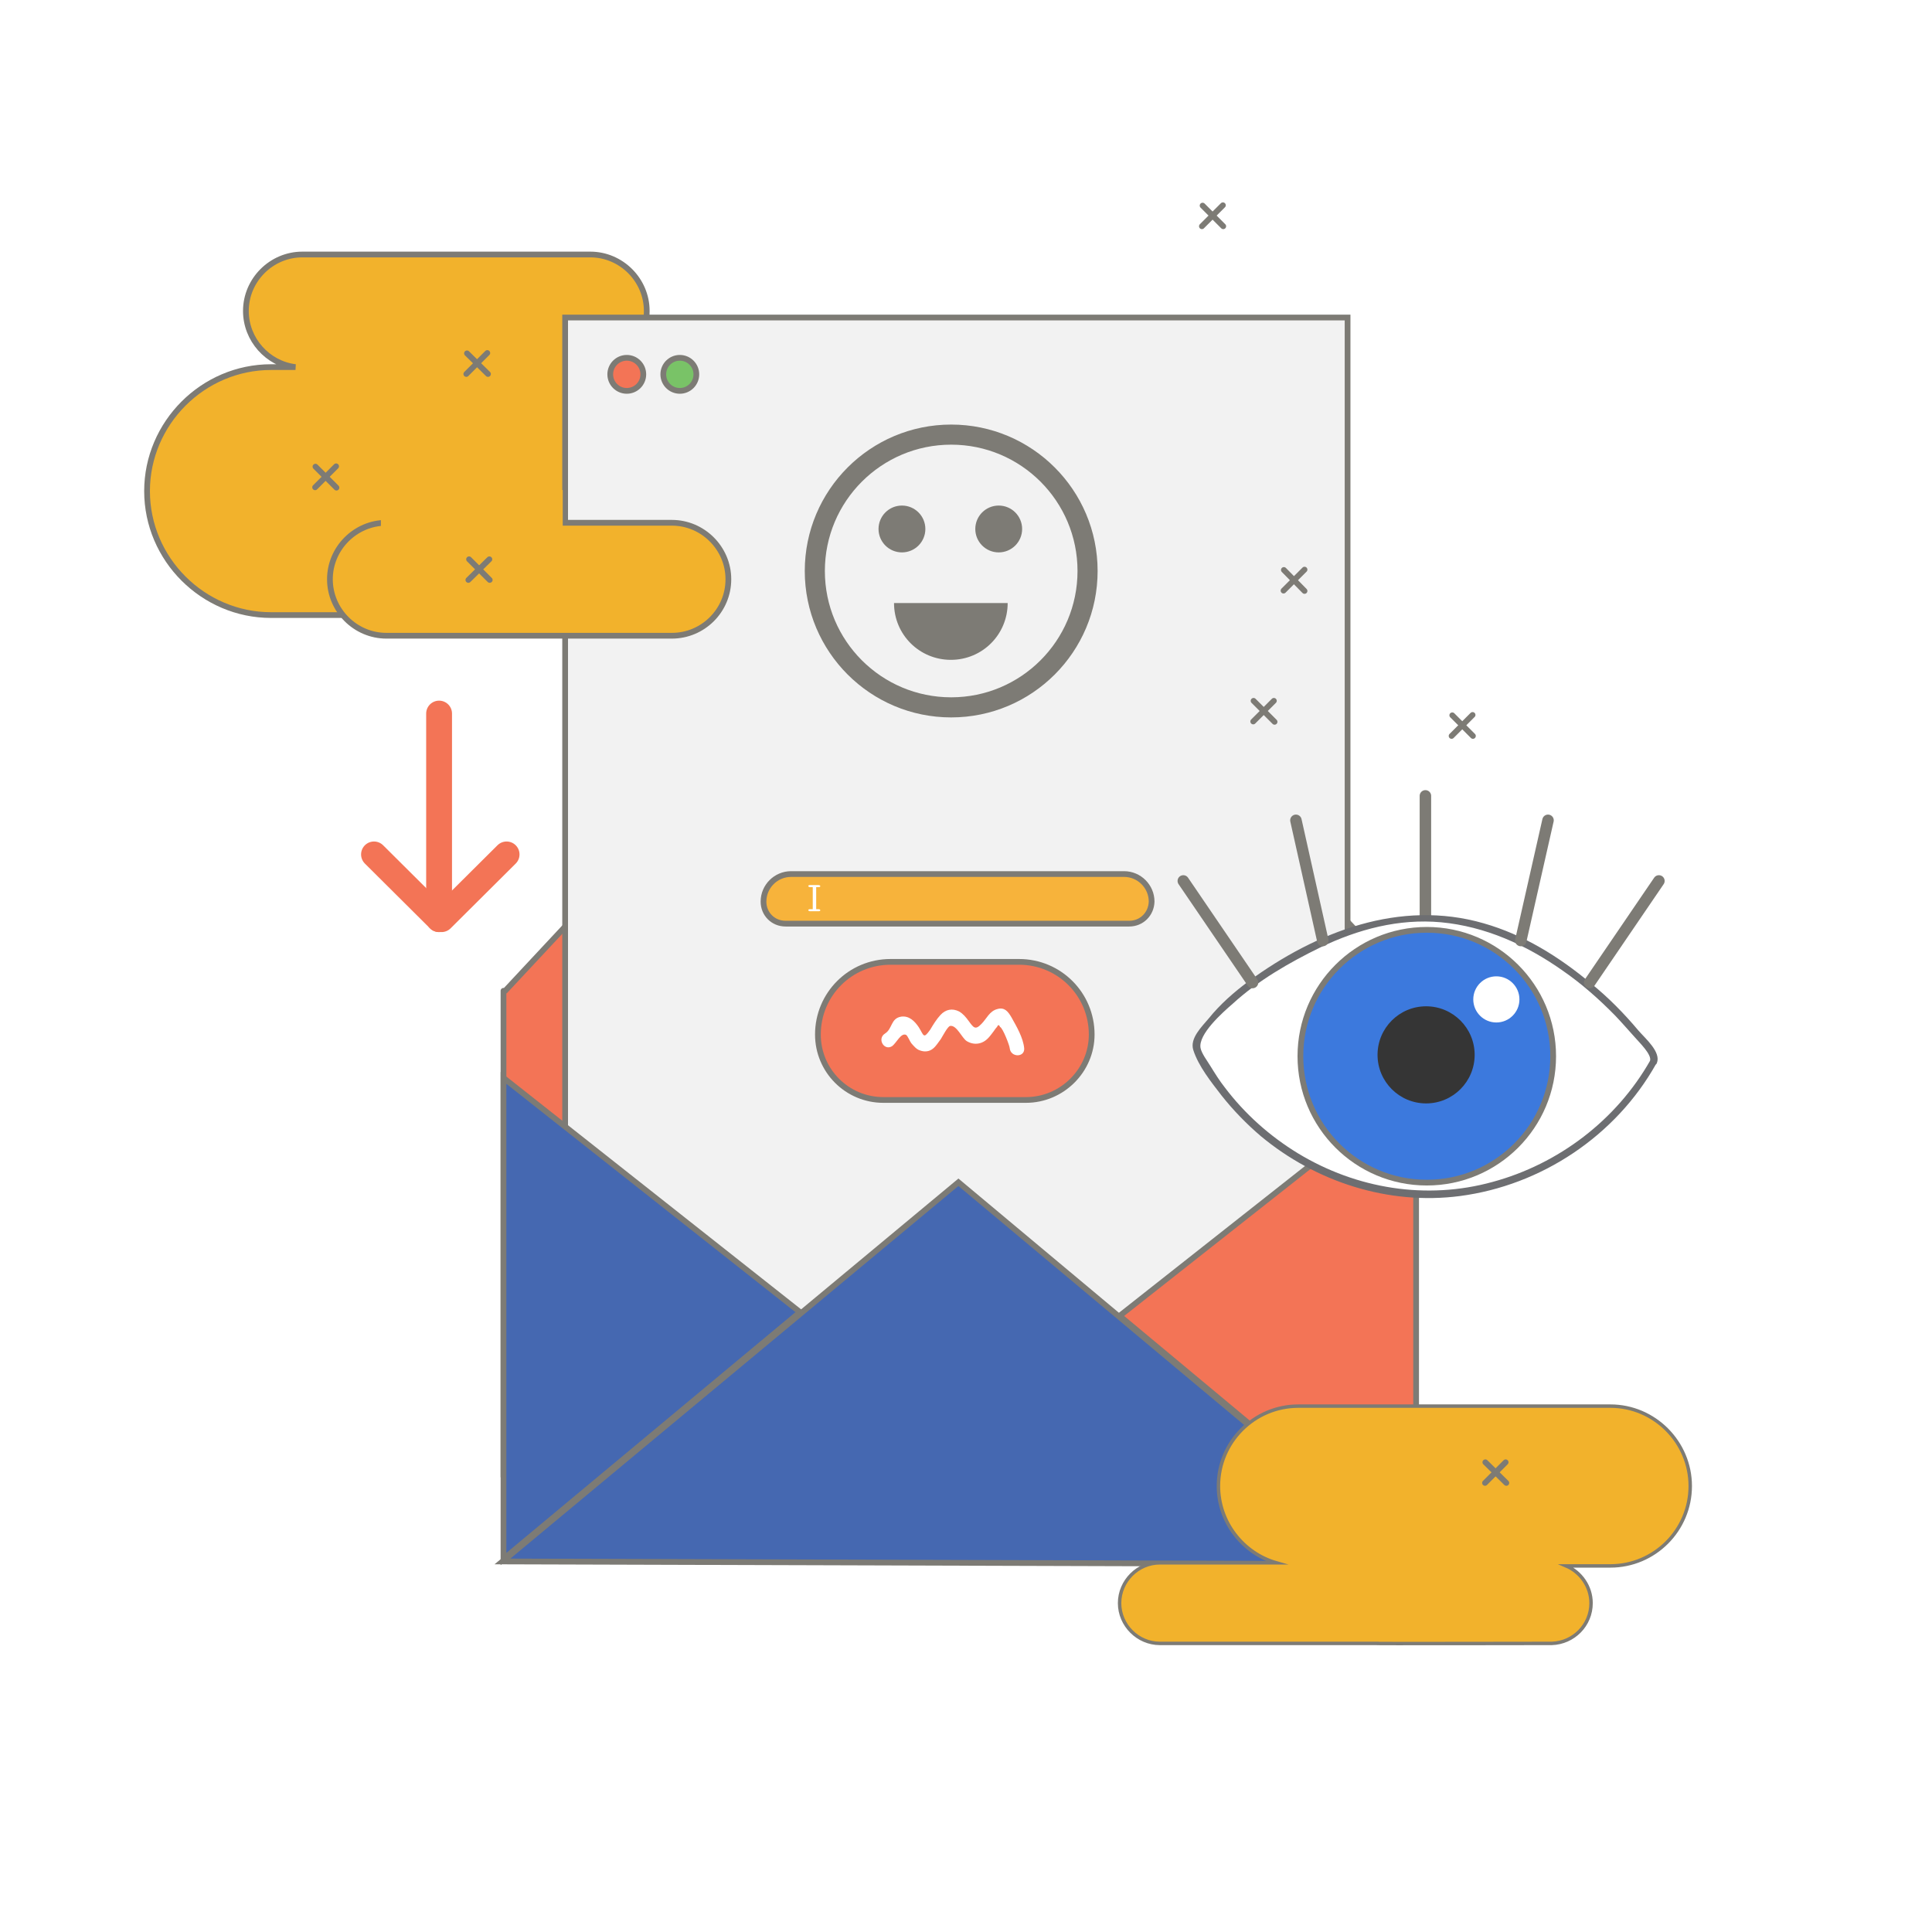 <?xml version="1.0" encoding="utf-8"?>
<!-- Generator: Adobe Illustrator 19.2.1, SVG Export Plug-In . SVG Version: 6.00 Build 0)  -->
<svg version="1.1" id="Layer_1" xmlns="http://www.w3.org/2000/svg" xmlns:xlink="http://www.w3.org/1999/xlink" x="0px" y="0px"
	 viewBox="0 0 561 561" style="enable-background:new 0 0 561 561;" xml:space="preserve">
<style type="text/css">
	.st0{fill:#FFFFFF;}
	.st1{fill:#DEDDDD;stroke:#3A3A3A;stroke-width:0.834;stroke-miterlimit:10;}
	.st2{fill:#F2B22C;stroke:#7D7B75;stroke-width:1.667;stroke-miterlimit:10;}
	.st3{fill:#F37456;stroke:#7D7B75;stroke-width:1.667;stroke-linecap:round;stroke-linejoin:round;stroke-miterlimit:10;}
	.st4{fill:none;stroke:#7D7B75;stroke-width:1.667;stroke-linecap:round;stroke-miterlimit:10;}
	.st5{fill:#F2F2F2;stroke:#7D7B75;stroke-width:1.667;stroke-miterlimit:10;}
	.st6{fill:#4568B1;stroke:#7D7B75;stroke-width:1.667;stroke-miterlimit:10;}
	.st7{fill:#F7B33B;stroke:#7D7B75;stroke-width:1.667;stroke-miterlimit:10;}
	.st8{fill:none;stroke:#7D7B75;stroke-width:5.836;stroke-miterlimit:10;}
	.st9{fill:#7D7B75;}
	.st10{fill:#79C367;stroke:#7D7B75;stroke-width:1.667;stroke-linecap:round;stroke-linejoin:round;stroke-miterlimit:10;}
	.st11{fill:#F2B22C;}
	.st12{fill:none;stroke:#7D7B75;stroke-width:3.335;stroke-linecap:round;stroke-miterlimit:10;}
	.st13{fill:#6D6E71;}
	.st14{fill:#3C79DD;stroke:#7D7B75;stroke-width:1.667;stroke-miterlimit:10;}
	.st15{fill:#353535;}
	.st16{fill:#F2B22C;stroke:#7D7B75;stroke-miterlimit:10;}
	.st17{fill:none;stroke:#F37456;stroke-width:7.503;stroke-linecap:round;stroke-linejoin:round;stroke-miterlimit:10;}
</style>
<rect class="st0" width="561" height="561"/>
<rect x="494.3" y="410.7" class="st1" width="0" height="1.7"/>
<path class="st2" d="M181.7,106.6h-8.3c8.1-1,14.4-7.9,14.4-16.3l0,0c0-9-7.4-16.4-16.4-16.4H87.8c-9,0-16.4,7.4-16.4,16.4l0,0
	c0,8.3,6.3,15.3,14.4,16.3h-7.1c-19.8,0-36,16.3-36,36l0,0c0,19.8,16.3,36,36,36h103c19.8,0,36-16.3,36-36l0,0
	C217.7,122.8,201.5,106.6,181.7,106.6z"/>
<polygon class="st3" points="410.2,287.7 277.7,147.3 146.7,287.7 146.2,287.7 146.2,428.8 410.9,428.8 410.9,287.7 "/>
<g>
	<line class="st4" x1="349.2" y1="59.7" x2="355.2" y2="65.7"/>
	<line class="st4" x1="355.1" y1="59.6" x2="349" y2="65.7"/>
</g>
<rect x="164.1" y="92.2" class="st5" width="227.2" height="334.3"/>
<path class="st3" d="M297.9,319.4h-41.4c-10.5,0-19-8.5-19-19l0,0c0-11.7,9.4-21.1,21.1-21.1h37.3c11.7,0,21.1,9.4,21.1,21.1l0,0
	C317,310.8,308.4,319.4,297.9,319.4z"/>
<polygon class="st6" points="410.9,454.2 145.9,453.4 278.3,343.3 "/>
<polygon class="st3" points="411.2,453.8 325.1,382.1 411.2,314.2 "/>
<polygon class="st6" points="146.2,452.7 232.3,381 146.2,313 "/>
<path class="st7" d="M327.9,268.2h-99.8c-3.6,0-6.4-2.8-6.4-6.4l0,0c0-4.4,3.6-8,8-8h96.7c4.4,0,8,3.6,8,8l0,0
	C334.3,265.4,331.5,268.2,327.9,268.2z"/>
<g>
	<path class="st0" d="M238.2,264.3c0,0.2-0.2,0.3-0.5,0.3h-2.5c-0.3,0-0.5-0.2-0.5-0.3c0-0.2,0.2-0.3,0.5-0.3h0.8v-6.4h-0.8
		c-0.3,0-0.5-0.2-0.5-0.3c0-0.2,0.2-0.3,0.5-0.3h2.5c0.3,0,0.5,0.2,0.5,0.3c0,0.2-0.2,0.3-0.5,0.3H237v6.4h0.8
		C238,264,238.2,264.2,238.2,264.3z"/>
</g>
<circle class="st8" cx="276.2" cy="165.8" r="39.6"/>
<circle class="st9" cx="261.9" cy="153.6" r="6.8"/>
<circle class="st9" cx="290" cy="153.6" r="6.8"/>
<path class="st9" d="M292.6,175.1c0,9.1-7.3,16.5-16.5,16.5c-9.1,0-16.5-7.3-16.5-16.5H292.6z"/>
<circle class="st3" cx="182" cy="108.7" r="4.8"/>
<circle class="st10" cx="197.4" cy="108.7" r="4.8"/>
<path class="st2" d="M195.1,184.6h-82.9c-9,0-16.4-7.4-16.4-16.4l0,0c0-9,7.4-16.4,16.4-16.4h82.9c9,0,16.4,7.4,16.4,16.4l0,0
	C211.5,177.3,204.1,184.6,195.1,184.6z"/>
<rect x="110.6" y="142.3" class="st11" width="52.8" height="23.3"/>
<line class="st12" x1="413.9" y1="266.7" x2="413.9" y2="231.1"/>
<g>
	<path class="st0" d="M480.1,308.4c-13.3,23.9-40.5,39.4-67.9,38.4c-27.3-0.9-53.4-18.3-65-43l0.2-0.8c7.3-12.8,19.8-20.6,32.8-27.3
		c7.9-4.1,16.3-7.3,25.2-8.6c14.4-1.9,29.3,1.9,41.9,9.3c12.5,7.4,25.2,18.8,33.3,31L480.1,308.4z"/>
	<g>
		<path class="st13" d="M479.2,307.9c-9.8,17.3-26.6,30.1-45.8,35.3c-19.2,5.3-39.5,2-56.5-8.3c-8.2-5-15.5-11.5-21.3-19.2
			c-1.5-1.9-2.8-4-4.1-6.1c-0.9-1.5-2.6-3.7-2.9-5.3c-0.7-4,6.4-10.3,9.3-12.8c7.4-6.8,16.5-12,25.5-16.4c11-5.3,22.8-8.4,35-7.3
			c12.9,1.2,24.8,6.6,35.3,14c5.5,3.8,10.6,8.3,15.3,13.1c2,2.1,3.9,4.3,5.8,6.4c1.1,1.3,5,5,4.3,6.8c-0.5,1.3,1.5,1.8,2,0.6
			c1.3-3.2-3.3-7.1-5.3-9.4c-4.2-5-8.8-9.7-13.9-13.8c-9.2-7.7-19.5-14.1-31.1-17.4c-24.3-7-48.5,2.4-68.2,16.8
			c-4.3,3.2-8.3,6.7-11.6,10.8c-2,2.4-5.6,5.8-4.5,9.2c1.5,4.7,5.2,9.3,8.2,13.2c3.4,4.3,7.3,8.3,11.4,11.8
			c16,13.3,37,20.1,57.8,17.4c23.7-3.1,45.3-17.5,57-38.4C481.6,307.8,479.9,306.8,479.2,307.9z"/>
	</g>
</g>
<circle class="st14" cx="414.3" cy="306.7" r="36.7"/>
<circle class="st15" cx="414.1" cy="306.3" r="14.1"/>
<circle class="st0" cx="434.5" cy="290.2" r="6.7"/>
<line class="st12" x1="441.6" y1="273.1" x2="449.5" y2="238.2"/>
<line class="st12" x1="384.1" y1="273.1" x2="376.3" y2="238.2"/>
<line class="st12" x1="461.6" y1="285.3" x2="481.7" y2="255.8"/>
<line class="st12" x1="363.7" y1="285.3" x2="343.6" y2="255.8"/>
<g>
	<g>
		<path class="st0" d="M259,303.8c1.3-0.9,2.6-4,4.1-3.3c0.5,0.3,1.1,1.9,1.5,2.4c0.7,0.8,1.5,1.8,2.5,2.1c1.3,0.5,2.7,0.4,3.8-0.5
			c0.9-0.7,1.6-1.9,2.3-2.8c0.5-0.8,2-3.7,2.7-3.8c1.9-0.3,3.4,3.5,4.8,4.4c1.3,0.8,2.8,1,4.2,0.5c1.7-0.6,2.6-2,3.6-3.3
			c0.3-0.4,0.6-0.9,1-1.3c0.3-0.7,0.6-0.7,0.9,0c0.8,0.3,2.8,5.5,2.8,6.2c0.3,2.7,4.4,2.7,4.2,0c-0.3-3.1-2.2-6.3-3.7-9
			c-1-1.7-2-3-4.1-2.4c-2.3,0.6-3.1,2.8-4.6,4.3c-1.8,1.9-2.3,1.1-3.7-0.8c-0.8-1.1-1.6-2.1-2.8-2.8c-2-1-3.9-0.6-5.4,1
			c-1.2,1.3-2.1,2.8-3,4.3c-2,2.8-1.8,1.7-3.3-0.7c-1.2-1.8-2.8-3.4-5.1-3.1c-3.1,0.5-2.5,3.5-4.7,4.9
			C254.6,301.6,256.7,305.2,259,303.8L259,303.8z"/>
	</g>
</g>
<path class="st16" d="M450.6,477.2c6.3-0.2,11.4-5.3,11.4-11.7c0-4.8-3-9-7.2-10.8h12.8c12.8,0,23.2-10.4,23.2-23.2
	c0-12.7-10.4-23.2-23.2-23.2h-90.6c-12.8,0-23.2,10.4-23.2,23.2c0,10.5,7.1,19.5,16.8,22.3h-33.8c-6.4,0-11.7,5.3-11.7,11.7
	s5.3,11.7,11.7,11.7h63.5C394.1,477.3,450.6,477.2,450.6,477.2z"/>
<g>
	<line class="st17" x1="127.5" y1="207.2" x2="127.5" y2="266.9"/>
	<line class="st17" x1="127.5" y1="266.9" x2="108.6" y2="248.1"/>
	<line class="st17" x1="128.2" y1="266.9" x2="147.1" y2="248.1"/>
</g>
<g>
	<line class="st4" x1="136.2" y1="162.4" x2="142.2" y2="168.4"/>
	<line class="st4" x1="142.1" y1="162.4" x2="136" y2="168.4"/>
</g>
<g>
	<line class="st4" x1="91.6" y1="135.5" x2="97.7" y2="141.6"/>
	<line class="st4" x1="97.6" y1="135.4" x2="91.5" y2="141.5"/>
</g>
<g>
	<line class="st4" x1="135.6" y1="102.6" x2="141.7" y2="108.6"/>
	<line class="st4" x1="141.5" y1="102.5" x2="135.4" y2="108.6"/>
</g>
<g>
	<line class="st4" x1="431.3" y1="424.6" x2="437.4" y2="430.6"/>
	<line class="st4" x1="437.2" y1="424.6" x2="431.2" y2="430.6"/>
</g>
<g>
	<line class="st4" x1="364" y1="203.5" x2="370.1" y2="209.6"/>
	<line class="st4" x1="369.9" y1="203.5" x2="363.9" y2="209.5"/>
</g>
<g>
	<line class="st4" x1="421.7" y1="207.7" x2="427.7" y2="213.7"/>
	<line class="st4" x1="427.6" y1="207.6" x2="421.5" y2="213.7"/>
</g>
<g>
	<line class="st4" x1="372.8" y1="165.5" x2="378.8" y2="171.6"/>
	<line class="st4" x1="378.8" y1="165.4" x2="372.7" y2="171.5"/>
</g>
</svg>
